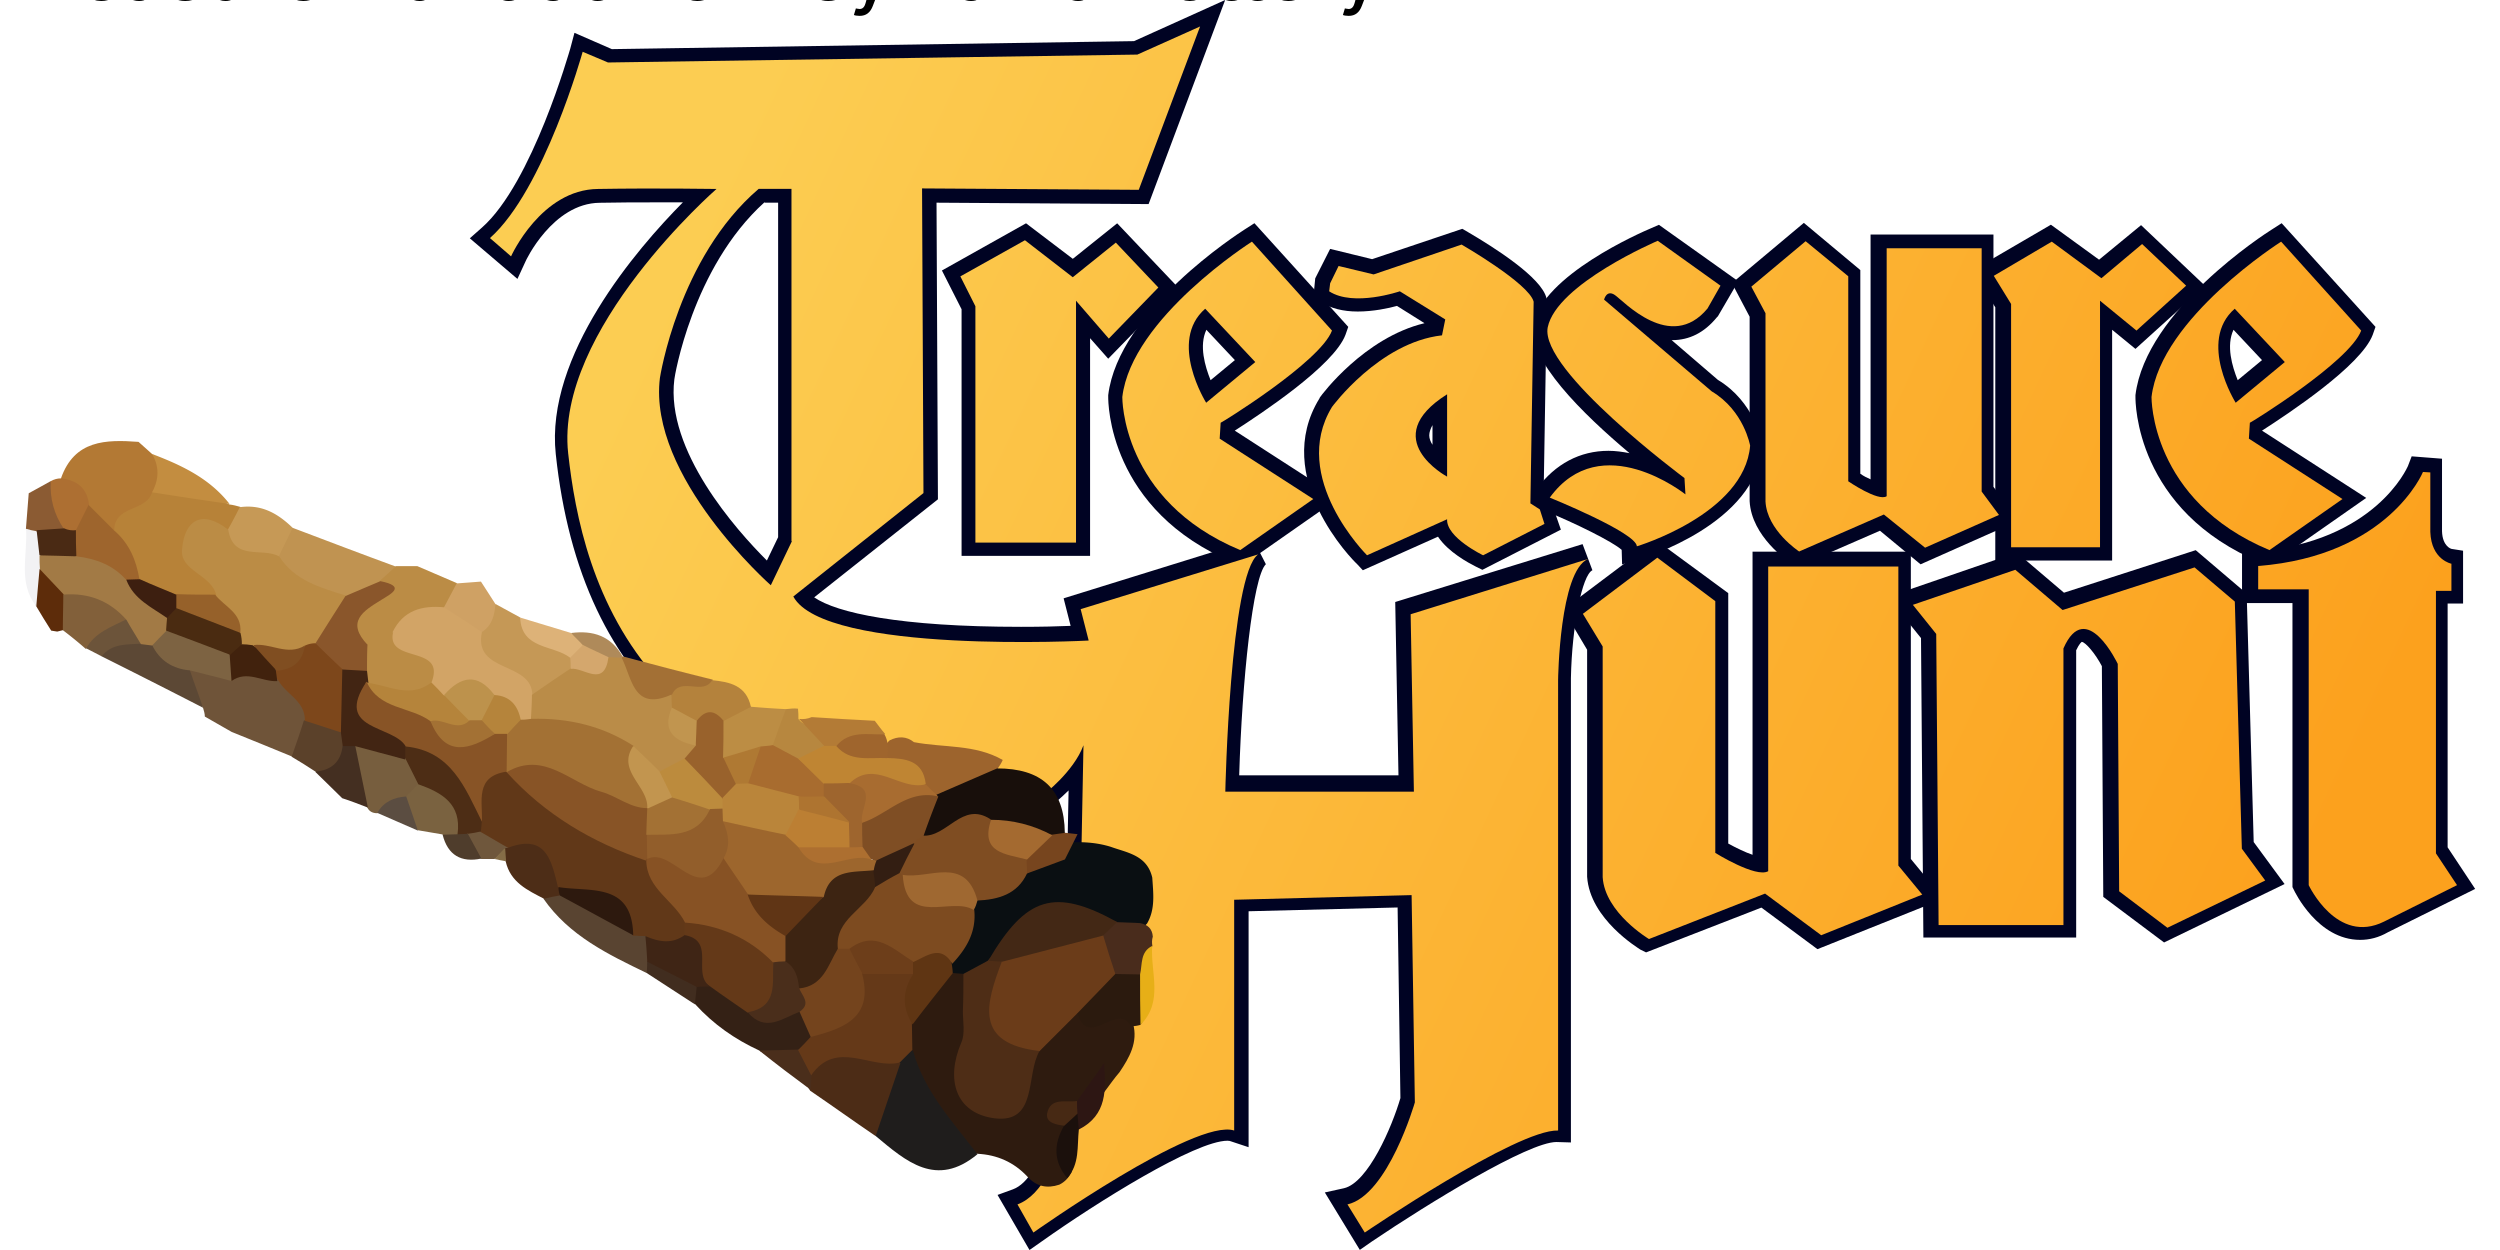 <svg xmlns="http://www.w3.org/2000/svg" viewBox="0 0 529.167 264.583"><path fill="#000323" d="m211.146 252.927 3.268-1.189c6.423-2.377 9.988-18.582 10.674-28.273l1.097-56.158c-1.874 1.875-3.36 2.972-3.451 3.063l-.686.503-.891.091c-4.549.297-9.097.503-13.348.503-54.49 0-84.843-25.302-90.168-75.334-2.263-20.868 17.096-43.404 26.902-53.3h-5.737c-3.657 0-7.817 0-11.863.09-9.988.092-15.725 12.366-15.725 12.458l-1.691 3.657-10.08-8.594 2.56-2.263c10.674-9.394 18.582-37.576 18.697-37.873l.891-3.36 7.908 3.452 110.533-1.692L259.326 0l-16.205 43.198-44.89-.297.298 62.786-26.193 20.753c4.754 3.269 17.988 6.24 43.792 6.24 4.251 0 7.908-.091 10.491-.205l-1.485-5.829 40.135-12.456 2.674 5.234c-2.765 2.674-5.051 24.707-5.645 44.683h33.713l-.686-36.684 39.655-12.25 2.08 5.53c-2.171.983-4.342 11.863-4.548 22.834v98.282l-3.063-.092c-5.942 0-27.084 12.96-39.061 21.05l-2.56 1.783-7.405-12.159 4.045-.891c5.143-1.189 10.194-13.051 11.954-19.085l-.594-40.342-31.542.8v49.941l-3.862-1.28s-.206-.091-.595-.091c-6.81 0-27.679 13.05-39.244 21.256l-2.674 1.874zM161.822 42.81c-15.337 13.85-19.085 37.187-19.085 37.484-1.874 15.04 13.05 31.839 19.588 38.353l2.377-4.937V42.9h-2.857v-.091z"/><path fill="#000323" d="m236.47 47.267 12.845 13.53-14.742 15.131-3.84-4.342v46.078h-27.199V65.46l-4.16-8.205 17.806-9.988 9.896 7.52z"/><path fill="#000323" d="M261.27 119.15c-26.788-11.086-26.697-34.216-26.697-35.108v-.411c2.194-17.988 27.702-34.284 28.776-34.993l2.171-1.394 19.862 21.942-.594 1.691c-2.468 6.537-17.896 16.708-23.427 20.274l22.056 14.239-20.365 14.24zm-5.92-49.347c-1.578 3.36-.298 7.702.89 10.674l5.143-4.252zM478.7 119.15c-26.787-11.063-26.696-34.216-26.696-35.108v-.411c2.171-17.988 27.679-34.307 28.776-34.993l2.171-1.394 19.862 21.942-.594 1.691c-2.468 6.537-17.896 16.708-23.427 20.274l22.056 14.239-20.365 14.24zm-5.942-49.347c-1.578 3.36-.298 7.702.891 10.674l5.143-4.252zM343.254 116.384c-1.874-1.692-9.782-5.646-16.616-8.411l-3.566-1.486 2.263-3.063c3.863-5.234 9.097-8 15.13-8 1.487 0 2.972.206 4.458.503-9.783-8.205-21.85-19.976-20.365-27.29 2.08-10.377 22.65-19.382 25.005-20.365l1.577-.685 16.8 11.953-4.32 7.406-.206.206c-2.675 3.268-5.829 4.845-9.486 4.845h-.091l9.782 8.411c7.703 4.64 9.303 12.96 9.303 13.348l.091.389v.388c-1.28 16.32-25.005 23.542-26.01 23.84l-3.657 1.096z"/><path fill="#000323" d="M378.841 119.035c-.297-.206-8.113-5.44-8.502-12.96V67.038l-3.748-7.108 15.222-12.754 11.954 9.988v43.107c.685.503 1.485.892 2.17 1.189V49.644h26.011v53.392l5.234 7.222-20.662 9.188-8.594-7.108-17.69 7.703z"/><path fill="#000323" d="M347.208 200.997c-.388-.297-10.673-6.422-11.268-15.428v-48.043l-5.05-8.503 19.587-14.742 15.336 11.268v53.004c1.783.982 3.657 1.874 5.143 2.377v-64.158h33.507v65.049l6.926 8.411-26.696 10.674-11.863-8.8-24.41 9.486zM453.193 47.655 466.746 60.5l-14.742 13.348-4.937-4.045v48.844h-24.73V65.049l-4.846-7.794 16.617-9.691 10.194 7.405z"/><path fill="#000323" d="M445.193 189.844 444.896 141c-1.394-2.674-3.451-5.051-4.251-5.143 0 0-.503.297-1.189 1.783v60.798h-32.341l-.503-63.38-7.017-8.709 27.29-9.394 9.988 8.503 27.885-9.006 10.788 9.189 1.486 52.592 6.537 8.89-25.508 12.366z"/><path fill="#000323" d="M499.568 198.94c-9.005 0-13.851-10.194-14.034-10.582l-.297-.594v-60.112h-10.674v-10.674l2.766-.206c25.507-2.08 32.227-17.896 32.341-18.102l.8-2.08 6.423.503v15.337c.091 3.268 1.988 3.748 1.988 3.748l2.469.389v11.176h-3.269v51.61l5.829 8.8-18.49 9.187c-1.898 1.098-3.886 1.6-5.852 1.6zM287.188 119.332c-.8-.685-18.193-18.285-7.908-34.993l.091-.205c.389-.595 9.394-12.663 22.148-15.725l-5.828-3.657c-1.783.502-5.052 1.188-8.297 1.188-3.154 0-5.737-.686-7.817-1.988L278 62.969l.388-4.046 3.155-6.24 8.89 2.172 19.086-6.423 1.188.686c5.737 3.36 15.52 9.6 16.617 13.942l.091.389-.686 41.438 1.486.983 2.171 6.24-16.616 8.502-1.394-.686c-1.577-.8-5.829-3.062-8-6.33l-15.908 7.108zm16.022-29.347c-.388.686-.685 1.485-.685 2.171 0 .686.297 1.394.685 1.989z"/><g transform="translate(231.053 29.233) scale(.229)"><linearGradient id="a" x1="-441.617" x2="1018.36" y1="665.607" y2="-11.39" gradientTransform="matrix(1 0 0 -1 0 904.2)" gradientUnits="userSpaceOnUse"><stop offset="0" style="stop-color:#fccd52"/><stop offset="1" style="stop-color:#fca11d"/></linearGradient><path fill="url(#a)" d="m294.9 440.1 3 164H123.6s4.3-200.3 30.3-219.3l-164 50.6 7.4 29s-244 13-273-40.7l120.3-95.6-1.3-281.6 200.3 1.3 56.7-151-58 26-489.3 7.3-23.4-9.9s-35.5 127.6-85.7 172.2l19.5 16.9s27.7-61.9 80.5-62.3c52.8-.9 109.4 0 109.4 0s-149.7 130.6-137.1 244.4C-471.2 405-419.3 633-44.7 607.1c0 0 28.1-21.2 37.2-45.9l-5.6 289.4s-8.7 117.7-55.4 135l14.7 26s149.7-106 185.6-94.3V704l164-4.3 3 191.6s-24.7 85.7-62.3 94.3l16 26s140.6-95.6 178.7-94.3V500.6s1.3-100.4 27.7-111.6zM-277 372.6l-19.5 40.7S-410.3 312.9-399 221.7c0 0 16.9-111.2 91.3-174.8h30.3v325.7z" style="fill:url(#a)"/><linearGradient id="b" x1="-369.716" x2="1090.262" y1="820.665" y2="143.668" gradientTransform="matrix(1 0 0 -1 0 904.2)" gradientUnits="userSpaceOnUse"><stop offset="0" style="stop-color:#fccd52"/><stop offset="1" style="stop-color:#fca11d"/></linearGradient><path fill="url(#b)" d="m15.9 185.3-30.3-35v223.6h-93V155.4l-13.9-27.6 59.7-33.4 44.2 34.2 39.8-32 39.3 41.5z" style="fill:url(#b)"/><linearGradient id="c" x1="-338.109" x2="1121.869" y1="888.828" y2="211.831" gradientTransform="matrix(1 0 0 -1 0 904.2)" gradientUnits="userSpaceOnUse"><stop offset="0" style="stop-color:#fccd52"/><stop offset="1" style="stop-color:#fca11d"/></linearGradient><path fill="url(#c)" d="m222.2 177.9-74-82.2S37 166.2 28.4 239.3c0 0-1.3 95.6 109 141.5l67.5-47.2-86.5-55.8.9-14.7c0 .5 92.1-56.2 102.9-85.2zm-116.3 66.7s-35.5-56.7-.9-86.9l46.3 49.3z" style="fill:url(#c)"/><linearGradient id="d" x1="-169.766" x2="1290.212" y1="1251.868" y2="574.871" gradientTransform="matrix(1 0 0 -1 0 904.2)" gradientUnits="userSpaceOnUse"><stop offset="0" style="stop-color:#fccd52"/><stop offset="1" style="stop-color:#fca11d"/></linearGradient><path fill="url(#d)" d="m1173.5 177.9-74-82.2s-111.2 70.5-119.8 143.6c0 0-1.3 95.6 109 141.5l67.5-47.2-86.5-55.8.9-14.7c-.1.5 92.1-56.2 102.9-85.2zm-116 66.7s-35.5-56.7-.9-86.9l46.3 49.3z" style="fill:url(#d)"/><linearGradient id="e" x1="-271.636" x2="1188.342" y1="1032.18" y2="355.183" gradientTransform="matrix(1 0 0 -1 0 904.2)" gradientUnits="userSpaceOnUse"><stop offset="0" style="stop-color:#fccd52"/><stop offset="1" style="stop-color:#fca11d"/></linearGradient><path fill="url(#e)" d="m581.3 136.4-58-41.5s-93.4 39.8-101.7 80C413.9 214.7 548 314.2 548 314.2l.9 15.1s-77.9-62.3-125.4 3c0 0 80 32.4 80.5 45 0 0 99.5-29.8 104.7-93 0 0-5.6-32.4-35.5-50.2l-99.5-84.8s2.2-9.5 9.9-4.3c7.8 5.2 51.5 53.6 85.7 12.5z" style="fill:url(#e)"/><linearGradient id="f" x1="-234.095" x2="1225.883" y1="1113.139" y2="436.142" gradientTransform="matrix(1 0 0 -1 0 904.2)" gradientUnits="userSpaceOnUse"><stop offset="0" style="stop-color:#fccd52"/><stop offset="1" style="stop-color:#fca11d"/></linearGradient><path fill="url(#f)" d="m609.8 137.3 50.2-42 39.4 32.4v189.5s27.7 19 35.5 13.8V101.8h87.8v224.9l16 21.6-68.3 30.3-38.1-30.7-78.3 34.2s-29.8-19.5-31.1-46.3V161.9Z" style="fill:url(#f)"/><linearGradient id="g" x1="-377.675" x2="1082.302" y1="803.501" y2="126.504" gradientTransform="matrix(1 0 0 -1 0 904.2)" gradientUnits="userSpaceOnUse"><stop offset="0" style="stop-color:#fccd52"/><stop offset="1" style="stop-color:#fca11d"/></linearGradient><path fill="url(#g)" d="m454.1 439.7 68.8-51.9 53.6 40.2v232.7s37.6 23.4 48.9 16.9V396h120.3v276.4l22.1 26.8-93.4 37.6-51.9-38.5-107.3 42s-40.7-24.2-42.8-57.1V469.9Z" style="fill:url(#g)"/><linearGradient id="h" x1="-202.14" x2="1257.837" y1="1182.051" y2="505.054" gradientTransform="matrix(1 0 0 -1 0 904.2)" gradientUnits="userSpaceOnUse"><stop offset="0" style="stop-color:#fccd52"/><stop offset="1" style="stop-color:#fca11d"/></linearGradient><path fill="url(#h)" d="m965.8 177.9-33.7-27.6v227.9h-82.2V153.3l-16-26 53.6-31.6 45.9 33.8L971 97.9l40.7 38.5z" style="fill:url(#h)"/><linearGradient id="i" x1="-327.441" x2="1132.536" y1="911.834" y2="234.837" gradientTransform="matrix(1 0 0 -1 0 904.2)" gradientUnits="userSpaceOnUse"><stop offset="0" style="stop-color:#fccd52"/><stop offset="1" style="stop-color:#fca11d"/></linearGradient><path fill="url(#i)" d="m759.1 431.4 94.7-32.4 43.7 37.2 122-39.4 37.2 31.6 6.5 228.4 21.6 29.4-90.4 43.7-44.6-33.7-1.3-210.2s-29.4-61.9-50.2-14.3v255.7H782.9l-2.2-269.1z" style="fill:url(#i)"/><linearGradient id="j" x1="-257.857" x2="1202.12" y1="1061.895" y2="384.898" gradientTransform="matrix(1 0 0 -1 0 904.2)" gradientUnits="userSpaceOnUse"><stop offset="0" style="stop-color:#fccd52"/><stop offset="1" style="stop-color:#fca11d"/></linearGradient><path fill="url(#j)" d="M1230.6 308.6s-31.6 77.4-152.3 86.9v21.6h46.7v273.4s26 55.4 69.6 33.7l67.5-33.7-19.5-29.4V418.5h14.3v-25.1s-18.6-3.5-19.5-29.4v-55z" style="fill:url(#j)"/><linearGradient id="k" x1="-311.95" x2="1148.027" y1="945.24" y2="268.243" gradientTransform="matrix(1 0 0 -1 0 904.2)" gradientUnits="userSpaceOnUse"><stop offset="0" style="stop-color:#fccd52"/><stop offset="1" style="stop-color:#fca11d"/></linearGradient><path fill="url(#k)" d="m414.3 343.2-8.7-5.6 3-186.4c-4.3-16.9-66.6-52.8-66.6-52.8L260.7 126l-32.4-7.8-7.8 16-.9 7.4c22.5 14.7 65.3 0 65.3 0l42 26-3 14.7c-58 6.5-101.7 66.2-101.7 66.2-39.8 65.3 32.4 137.1 32.4 137.1l74-33.3c-.9 16.9 33.3 33.3 33.3 33.3l56.7-29zm-85.7-30.3s-65.3-35 0-76.1z" style="fill:url(#k)"/></g><path fill="#b78238" d="M48.592 106.784c.8.092 1.486.297 2.263.503 2.377 2.468 1.189 4.343-1.097 6.125-3.269.983-7.017 1.578-4.343 6.72 1.189 2.263 1.989 4.846-.388 7.108-2.263 1.692-4.846 2.08-7.52 1.989-3.566-.297-6.537-1.691-9.005-4.16-2.857-3.565-4.937-7.52-5.943-12.068-.594-7.817 4.937-9.188 10.788-10.285 5.76-1.074 10.423 1.897 15.245 4.068z"/><path fill="#b37934" d="M32.182 104.201c-1.189 4.16-7.909 2.675-8 8-3.657 1.486-5.348-1.394-7.314-3.451-1.577-2.377-3.36-4.64-3.954-7.52 2.857-8.114 9.485-8.205 16.41-7.702.983.89 1.875 1.69 2.858 2.56 3.862 2.788 5.05 5.462 0 8.113z"/><path fill="#c09351" d="M61.94 111.721c7.314 2.766 14.537 5.531 21.85 8.205-.09 2.08-1.188 3.657-2.673 5.052-2.675 1.988-5.646 3.268-9.006 3.451-6.628-1.691-14.33-1.874-15.222-11.268.709-2.766 2.286-4.731 5.051-5.44z"/><path fill="#bb8c45" d="M80.431 122.898c1.097-.983 2.263-1.989 3.36-3.063h4.548l8.297 3.566c2.171 2.56.891 4.64-.983 6.628-3.565 2.468-7.702 3.863-11.268 6.331-2.263 1.28-4.548 2.08-7.108 1.577-10.674-7.428.297-10.4 3.154-15.04z"/><path fill="#c69956" d="M61.94 111.721c-.983 2.08-1.988 4.046-2.971 6.126-9.485 2.674-10.491 2.08-10.788-5.646a99.084 99.084 0 0 0 2.56-4.845c4.685-.663 8.137 1.394 11.2 4.365z"/><path fill="#c38d40" d="M32.182 104.201c1.485-2.674 1.577-5.44 0-8.114 6.24 2.377 12.159 5.143 16.41 10.583a991.232 991.232 0 0 1-16.41-2.469z"/><path fill="#6f5439" d="M43.358 151.674c0-.595-.206-1.28-.388-1.874-1.577-2.56-4.16-4.64-3.269-8.114 2.469-2.56 5.531-2.377 8.708-1.989 4.549-.091 8.8.891 12.754 3.063 3.657 2.263 6.034 5.234 6.24 9.69-.092 3.75-1.691 6.538-5.531 7.703-4.252-1.782-8.503-3.45-12.845-5.234-1.898-1.074-3.795-2.171-5.669-3.245z"/><path fill="#8b5b33" d="M6.08 104.407c1.577-.891 3.154-1.691 4.64-2.56 3.062 2.972 5.234 6.126 3.36 10.583-1.486 1.485-3.36 1.988-5.44 1.782-1.28-.502-2.263-1.188-3.155-2.262.206-2.492.412-4.96.595-7.543z"/><path fill="#5d2c0a" d="m13.302 133.389-1.188.297-1.28-.206c-1.097-1.691-2.08-3.36-3.154-5.142-1.28-2.675-1.189-5.349-.092-8.114 4.754-1.395 6.24 1.988 7.908 5.234.778 3.085.183 5.737-2.194 7.93z"/><path fill="#f2f2f4" d="M8.365 120.52c-.205 2.56-.502 5.235-.685 7.818-3.954-5.052-1.783-10.88-2.172-16.411.686.206 1.395.388 2.172.503 1.691 1.188 2.468 2.765 2.468 4.845-.206 1.166-.8 2.263-1.783 3.246z"/><path fill="#ad6f32" d="M13.508 111.927c-2.08-3.063-2.971-6.423-2.766-10.08.686-.388 1.395-.594 2.172-.594 3.36.389 5.53 1.988 5.942 5.645 0 2.263-.297 4.457-2.377 5.943-1.188.274-2.194-.023-2.971-.914z"/><path fill="#2e1b0f" d="M217.477 249.064c-2.857-3.063-6.423-4.64-10.583-4.846-11.062-2.765-13.942-11.77-16.113-21.256-.389-2.08-.297-4.045.205-6.125 1.783-5.349 4.549-9.897 10.194-11.863 1.28-.091 2.56.206 3.657.983 3.36 3.657 2.674 8.114 2.857 12.457.206 3.748-2.263 9.302 2.377 10.674 4.754 1.394 5.052-4.846 7.406-7.703 2.56-3.565 4.845-7.52 9.988-8 2.08-1.782 1.097 6.537 4.845 1.28 2.08-2.97 5.532-.982 7.52 1.989 1.097 3.954-.8 7.222-2.857 10.285-2.194 2.537-3.863 5.6-6.537 7.794-1.577 1.28-2.765 2.857-2.857 5.051-.297 2.766 0 5.646-.8 8.411-.594 1.098-1.394 1.989-2.56 2.56-2.582.869-4.868.389-6.742-1.691z"/><path fill="#1f1d1c" d="M193.25 222.368c2.376 8.708 8.41 15.04 13.644 21.942-8.708 7.222-15.13 1.486-21.553-3.863-2.56-5.942-.092-10.88 3.063-15.725 1.28-1.463 2.88-2.354 4.845-2.354z"/><path fill="#4c2c16" d="M190.575 225.042c-1.783 5.143-3.451 10.285-5.234 15.428-4.64-3.154-9.188-6.423-13.851-9.6-.891-1.28-1.188-2.674-.891-4.16 5.85-10.673 12.776-7.702 19.976-1.668z"/><path fill="#342115" d="M160.725 222.368c-5.143-2.377-9.691-5.531-13.554-9.783-.594-.685-.891-1.394-.891-2.262 0-.8.091-1.28.297-1.189.8-.983 1.874-1.691 3.063-1.988 3.954-.389 6.925 1.874 10.193 3.565 2.972 2.469 6.926 1.097 10.08 2.766 2.171 1.691 3.36 3.863 2.857 6.72-.891 1.988-2.263 3.268-4.251 4.045-2.949.503-5.509-.297-7.794-1.874z"/><path fill="#594431" d="M136.886 205.957c-8.206-3.954-16.411-7.908-21.85-15.725.8-.983 1.873-1.577 3.062-1.988 6.628-.206 11.657 3.748 17.096 6.537 1.097.685 1.989 1.577 2.766 2.56.983 1.69 1.28 3.565.983 5.53-.366 1.212-.96 2.286-2.057 3.086z"/><path fill="#775e3e" d="M79.837 172.13c-.983 0-1.692-.389-2.08-1.189-2.172-4.045-6.24-7.52-3.452-12.959 4.046-2.857 7.909-1.188 11.771.503 2.377 1.691 3.863 3.863 4.16 6.811-.091 2.08-1.097 3.748-2.765 5.051-2.377 1.189-5.143 1.006-7.634 1.783z"/><path fill="#4d2d17" d="M118.418 189.546c-1.097.206-2.171.389-3.268.686-3.452-1.783-7.109-3.451-8.114-7.908l-.892-1.783c.206-.686.389-1.28.594-1.988 9.189-6.126 11.954-.389 13.554 7.405-.206 1.417-.8 2.583-1.874 3.588z"/><path fill="#7a6240" d="M85.985 168.587c.8-.891 1.691-1.691 2.468-2.56 8.503-1.485 11.36 2.08 9.097 10.194-1.188 1.395-2.468 1.486-3.954.389-1.783-.297-3.451-.594-5.234-.892-1.097-2.102-4.754-3.588-2.377-7.13z"/><path fill="#442f21" d="M75.197 157.89c.891 4.343 1.783 8.709 2.674 13.051-1.783-.685-3.566-1.394-5.44-1.988-1.874-1.874-3.748-3.657-5.645-5.531.685-2.971 2.56-4.937 5.234-6.24 1.211-.274 2.194-.069 3.177.709z"/><path fill="#4a2e1b" d="M160.725 222.368c2.765-.091 5.531-.091 8.297-.206 2.56.983 4.16 2.377 2.765 5.349-.091 1.097-.091 2.17-.206 3.154-3.634-2.674-7.29-5.44-10.856-8.297z"/><path fill="#412d1f" d="M136.886 205.957c.091-.8.091-1.691.091-2.468 5.44-2.08 8.8.091 10.491 5.348-.091 1.28-.297 2.469-.388 3.748-3.36-2.194-6.72-4.365-10.194-6.628z"/><path fill="#5b4d41" d="M85.985 168.587c.8 2.377 1.691 4.846 2.468 7.223-2.857-1.28-5.736-2.469-8.593-3.749 1.37-2.4 3.542-3.29 6.125-3.474z"/><path fill="#6f573c" d="M104.659 181.821h-2.766c-2.263-1.394-4.457-2.857-2.56-6.034a8.045 8.045 0 0 1 3.657-1.189c2.674.503 5.234 1.189 4.548 4.846l-.685.091c-.503.915-1.189 1.692-2.194 2.286z"/><path fill="#4f3d2c" d="M99.036 176.496c.983 1.782 1.874 3.45 2.857 5.234-4.251.891-7.108-.686-8.205-5.052 1.097 0 2.08-.091 3.154-.091.708-.891 1.394-.891 2.194-.091z"/><path fill="#856d47" d="M104.659 181.821c.8-.8 1.485-1.577 2.262-2.377.092.983.092 1.874.206 2.857-.891-.183-1.669-.274-2.468-.48z"/><path fill="#5b412a" d="M72.523 157.89c-.389 3.452-2.469 5.143-5.737 5.44-1.692-1.097-3.36-2.171-5.051-3.154.891-2.56 1.782-5.051 2.56-7.61 3.45-1.99 6.125-.687 8.593 1.873.64 1.189.526 2.377-.365 3.452z"/><path fill="#cfa164" d="M101.801 123.103c.983 1.578 2.08 3.155 3.063 4.755 1.874 2.97 1.394 5.348-1.874 6.925-4.548.091-8.891 0-9.005-6.24.891-1.691 1.782-3.36 2.674-5.051 1.783-.091 3.451-.297 5.142-.389z"/><path fill="#bb8c45" d="M48.318 112.133c1.097 6.72 7.223 3.656 10.788 5.645 3.269 5.143 8.8 6.628 14.148 8.297.092 4.342-.891 8.297-4.251 11.474-.983.8-1.989 1.394-3.063 1.988-4.251 1.874-8.411 1.28-12.457-.388-1.188-.389-2.262-.892-3.268-1.692-.891-.891-1.691-1.874-2.263-2.857-.891-2.765-3.748-5.143-2.171-8.594-.983-4.457-7.908-5.142-7.223-9.897.549-6.056 4.206-8.342 9.76-3.976z"/><path fill="#9e652d" d="m16.068 112.224 2.674-5.348 5.348 5.348c3.269 2.766 4.755 6.331 5.44 10.49-.891.984-2.08 1.487-3.36 1.578-4.754-.686-8.708-2.468-11.36-6.72-.525-1.988-.228-3.771 1.258-5.348z"/><path fill="#96612a" d="M45.53 125.87c1.988 2.559 5.736 3.862 5.348 7.999-6.126 3.565-10.285.503-13.851-4.252-.594-1.394-.503-2.674.297-3.862 2.766.114 5.44.114 8.206.114z"/><path fill="#3d1f10" d="M37.324 125.87v2.856c.503 2.674-1.188 3.36-3.36 3.749-5.234-1.189-8.89-3.452-7.222-9.783.983 0 1.988-.091 2.857-.091 2.583 1.188 5.165 2.171 7.725 3.268z"/><path fill="#8a562b" d="M66.786 136.154c2.08-3.36 4.251-6.72 6.331-9.988 2.468-1.097 4.937-2.08 7.405-3.154 5.349 1.097 2.469 2.56.206 3.954-3.863 2.377-7.611 4.64-2.857 9.6 1.783 1.577 1.783 3.451.8 5.44-1.577 1.485-3.566 1.874-5.645 1.577-3.657-1.303-5.943-3.589-6.24-7.429z"/><path fill="#d2a466" d="M93.985 128.543c2.674 1.783 5.348 3.452 8 5.234 5.233 3.452 11.565 5.646 13.05 12.846.206 1.988-.091 3.748-1.097 5.44-.891.89-1.874 1.394-3.154 1.576-2.971-.388-5.051-2.674-7.611-3.862-2.766-2.08-6.126-1.097-9.303-1.486-1.691-.503-3.062-1.486-4.342-2.56-2.263-3.863-10.583-4.548-6.423-11.954 2.286-4.64 6.24-5.645 10.88-5.234z"/><path fill="#bb8c45" d="M83.22 133.777c-1.578 6.811 11.268 2.56 8.113 10.674-3.657 7.108-8.205 5.44-13.05 1.394-.8-1.188-.983-2.468-.595-3.862 0-1.783 0-3.657.092-5.44a86.433 86.433 0 0 1 5.44-2.766z"/><path fill="#5c4835" d="M40.204 141.891c.891 2.674 1.874 5.234 2.766 7.909a2100.51 2100.51 0 0 0-21.462-10.88c-.595-5.143 3.268-4.937 6.422-5.531 1.394 0 2.674.297 3.954.685 3.657 1.669 6.834 3.749 8.32 7.817z"/><path fill="#82603a" d="M13.302 133.389c0-2.469.092-5.051.092-7.52 6.537-5.143 10.674-1.691 14.24 3.954-.892 5.44-6.24 5.143-9.486 7.52a81.115 81.115 0 0 0-4.846-3.954z"/><path fill="#6c543a" d="M18.24 137.229c1.873-3.36 5.348-4.549 8.502-6.126 5.051-.8 4.342 2.08 3.062 5.143-2.97.205-6.125-.092-8.296 2.674-1.075-.594-2.172-1.097-3.269-1.691z"/><path fill="#7d471b" d="M66.786 136.154c1.874 1.875 3.748 3.657 5.737 5.532 3.451 4.548 4.64 9.005-.297 13.348-2.56-.8-5.143-1.692-7.703-2.469.091-4.16-3.863-5.531-5.531-8.411a2.728 2.728 0 0 1-.686-1.874c.092-.686.206-.983.297-.983 2.172-1.28 4.549-2.377 5.943-4.64a5.271 5.271 0 0 1 2.24-.503z"/><path fill="#7d6342" d="M40.204 141.891c-3.657-.297-6.423-2.08-8-5.348.298-1.989 1.486-3.154 3.36-3.748 6.034-.983 10.583 1.485 14.24 6.034.685 1.874 0 3.565-.686 5.348-2.994-.823-5.943-1.509-8.914-2.286z"/><path fill="#41220d" d="M49.004 144.154c-.092-1.874-.297-3.657-.389-5.531-.503-2.263-.297-3.657 2.469-2.263.8 0 1.577.091 2.377.206 2.171 1.394 4.457 2.674 4.937 5.44.091.685.205 1.394.297 2.17-3.177.184-6.423-2.399-9.691-.022z"/><path fill="#4a2a14" d="M16.068 112.224c0 1.783 0 3.657.091 5.44-2.674 2.377-5.234 1.988-7.816-.206-.206-1.783-.389-3.451-.595-5.234 1.989-.091 3.863-.297 5.829-.389.822.389 1.714.48 2.49.389z"/><path fill="#a27a45" d="M8.365 117.55c2.56.09 5.234.09 7.817.205 4.16.503 7.817 1.874 10.583 5.051 1.577 4.046 5.348 5.737 8.594 8 .594.686.8 1.28.502 1.874-.297.594-.502.892-.685.892-.983.982-1.989 1.988-2.972 3.062-.8-.091-1.577-.205-2.377-.297-.982-1.691-2.08-3.36-3.062-5.142-3.566-4.046-8-5.737-13.257-5.349-1.691-1.783-3.36-3.565-5.051-5.348-.092-.96-.092-1.943-.092-2.949z"/><path fill="#6b3c19" d="M228.06 214.46c-2.675 2.674-5.35 5.348-8 8-4.252 2.08-9.394 3.268-11.863-1.28-3.36-6.24-2.08-12.846 2.171-18.788 6.629-5.349 14.034-7.406 22.445-5.829 3.452 1.989 4.846 5.143 4.846 9.006-1.6 4.525-3.863 8.594-9.6 8.89z"/><path fill="#0a0f12" d="M203.923 206.14c-.8-.091-1.486-.091-2.263-.206-.983-.685-1.485-1.691-1.577-2.971.297-4.16 2.377-7.817 3.863-11.565a11.521 11.521 0 0 1 2.171-2.857c3.451-2.377 7.314-4.046 10.491-6.926 2.766-1.782 5.646-2.971 8.891-3.268 3.269-.206 6.423-.092 9.6.891 3.565 1.28 7.702 1.783 8.8 6.537.205 3.269.685 6.628-1.098 9.691-1.394 1.577-3.268 2.08-5.234 2.08-10.788-4.754-19.885-2.377-27.313 6.72-1.668 1.988-3.543 3.474-6.331 1.874z"/><path fill="#4e2d16" d="M203.923 206.14c1.691-.891 3.451-1.874 5.143-2.766 1.097-1.394 2.08-1.28 2.97.206-3.359 8.891-5.942 17.302 8 18.88-2.97 5.05-.297 15.427-9.599 14.239-8.114-1.097-10.377-8.114-6.925-16.114.8-1.874.297-4.343.297-6.537.114-2.651.114-5.234.114-7.908z"/><path fill="#653918" d="M171.696 227.602c-.892-1.783-1.874-3.566-2.766-5.348.892-.892 1.783-1.783 2.56-2.675 3.954-4.845 8.297-9.485 11.36-15.039 3.062-1.691 6.034-1.783 9.188-.297 4.548 3.863 1.188 8.297.983 12.457 0 1.874.091 3.657.091 5.53l-2.674 2.675c-6.08 1.508-13.394-5.006-18.742 2.697z"/><path fill="#2b1a0e" d="M228.06 214.46c2.673-2.766 5.347-5.532 7.999-8.297 1.988-1.691 4.045-1.486 6.034.091.686 3.657 1.691 7.314-.686 10.674a7.263 7.263 0 0 1-2.08.297c-2.674-5.234-9.097 4.937-11.268-2.765z"/><path fill="#5f3513" d="M193.158 216.837c-2.263-3.566-2.172-7.109.091-10.583-.983-1.28-.983-2.674-.206-4.045 3.566-2.857 7.109-5.943 8.412 1.783.09.685.205 1.394.205 1.988-2.88 3.634-5.737 7.2-8.502 10.857z"/><path fill="#1b100c" d="M228.356 239.076c-.388 3.565.206 7.314-2.468 10.285-2.972-3.565-2.857-7.222-.686-11.062-.503-2.674.686-3.566 3.269-2.766.777 1.166.685 2.354-.115 3.543z"/><path fill="#2d1613" d="M228.356 239.076c-.091-1.097-.205-2.263-.297-3.36-.983-.594-1.28-1.189-.983-1.783.297-.594.595-.891.892-.891 1.874-2.674 3.862-5.349 5.737-8 .388 5.531.685 10.971-5.349 14.034z"/><path fill="#472914" d="M227.968 233.042c0 .891 0 1.783.091 2.674-.891.891-1.874 1.691-2.765 2.56-1.692-.206-3.955-.594-3.657-2.56.685-3.566 4.045-2.286 6.33-2.674z"/><path fill="#643918" d="M158.256 214.345c-2.674-1.874-5.348-3.657-7.908-5.53-4.845-2.858-6.628-7.223-6.423-12.755.686-1.28 1.692-2.17 2.972-2.765 9.302-.983 16.022 2.377 19.77 11.177 0 5.622.777 12.068-8.41 9.873z"/><path fill="#74441d" d="M182.484 206.14c2.468 9.394-4.046 11.565-10.88 13.348-.8-1.783-1.577-3.566-2.377-5.348-1.28-2.172-1.874-4.343-.594-6.72 2.08-2.971 4.16-5.828 7.611-7.52a5.599 5.599 0 0 1 3.566 0c2.262 1.509 2.971 3.68 2.674 6.24z"/><path fill="#3f2515" d="M144.908 197.935c6.72 1.188 1.395 8.296 5.44 10.88-.983 0-1.874 0-2.857.09-3.451-1.782-7.017-3.565-10.491-5.348a105.137 105.137 0 0 0-.389-5.348c2.766-1.851 5.532-1.76 8.297-.274z"/><path fill="#4a2e1b" d="M169.136 209.111c.594 1.692 2.674 3.269.091 5.052-3.657 1.394-7.222 4.457-10.97.091 6.536-1.097 5.142-6.331 5.44-10.582.982-1.189 2.17-1.578 3.656-1.28 3.063 1.691 3.863 3.862 1.783 6.72z"/><path fill="#613818" d="M144.908 197.935c-2.765 1.988-5.53 1.394-8.297.205-.89 0-1.782-.091-2.674-.091-3.062-6.72-10.49-6.811-15.816-10.194-1.394-5.645-2.469-11.474-10.583-8.411-1.988-1.097-3.862-2.263-5.828-3.36a10.783 10.783 0 0 1-2.08-3.36c-.686-4.937-.983-9.69 5.349-11.268 1.28-.091 2.674.092 3.862.503 9.303 6.537 19.68 11.565 28.662 18.582 3.063 4.64 9.188 7.703 7.405 14.742v2.652z"/><path fill="#2d190e" d="M118.212 187.764c6.72 1.097 15.611-1.097 15.817 10.194-5.143-2.766-10.377-5.646-15.52-8.412a5.403 5.403 0 0 1-.297-1.782z"/><path fill="#4d2d15" d="M101.984 173.913c-.091.685-.091 1.394-.205 2.08-.892.205-1.875.388-2.766.503-.686 0-1.486.091-2.171.091.891-6.423-3.269-8.8-8.297-10.582l-2.674-5.349c-.983-1.28-.8-2.468.388-3.565 14.148-2.743 12.96 8.914 15.725 16.822z"/><path fill="#422513" d="M85.78 158.096v2.674c-3.566-.982-7.109-1.874-10.675-2.857h-2.56c-.09-.982-.297-1.874-.388-2.857.091-4.457.206-8.89.297-13.348 1.783.092 3.451.206 5.234.298.092.89.206 1.69.297 2.56.092.594.297 1.097.389 1.69.297 5.212 9.485 5.03 7.405 11.84z"/><path fill="#c59856" d="M112.681 147.125c-.091-7.222-12.548-4.548-10.674-13.348 2.172-1.394 2.674-3.565 2.857-5.942 1.783.983 3.452 1.874 5.234 2.857 2.766 4.548 9.188 3.657 11.954 8.205.389 1.28.503 2.56.297 3.863-2.057 4.16-4.937 6.331-9.668 4.365z"/><path fill="#bc8d44" d="M158.942 149.594c2.468.206 4.937.388 7.405.503 2.675 3.45 1.097 6.24-1.28 8.89a13.012 13.012 0 0 1-3.565 2.08c-3.36.595-6.811 2.08-9.783-.982-1.577-2.674-1.577-5.349-.205-8.114 1.988-2.377 4.16-3.954 7.428-2.377z"/><path fill="#a37035" d="M131.766 138.92c6.331 1.691 12.662 3.36 19.085 4.937.594 7.017-5.943 4.16-8.8 6.422-8.205 1.783-12.16-1.394-11.474-9.896.389-.389.778-.983 1.189-1.463z"/><path fill="#b4823c" d="M142.234 147.034c1.783-3.954 6.537.297 8.503-3.063 3.748.389 7.222 1.097 8.205 5.646-1.874.982-3.863 1.988-5.737 2.971-2.171.389-4.16 1.874-6.537 1.486-2.468-.389-4.342-1.692-5.44-3.955-.274-1.21.023-2.217 1.006-3.085z"/><path fill="#b7873f" d="M163.582 157.708c.891-2.56 1.783-5.051 2.765-7.611.892-.092 1.783-.206 2.56-.092.092.686.092 1.486.092 2.172 1.782 2.468 6.925 1.485 6.537 6.24-.8 3.153-3.063 4.25-6.126 4.342-2.948-.411-5.028-1.897-5.828-5.051z"/><path fill="#ddb278" d="M120.68 139.217c-3.565-2.766-10.285-1.691-10.582-8.502 3.566 1.097 7.223 2.17 10.788 3.268 1.28.891 3.155 1.28 3.36 3.36-.594 1.668-1.485 2.948-3.565 1.874z"/><path fill="#af8a5a" d="M123.355 136.543c-.8-.891-1.691-1.691-2.469-2.56 4.64-.594 8.412.594 10.88 4.937l-.091.297c-.892.891-1.875 1.394-3.063 1.577-2.789-.206-4.183-1.965-5.257-4.251z"/><path fill="#4a2b11" d="M35.153 133.48c.091-.891.091-1.783.206-2.674.685-.686 1.28-1.394 1.988-2.08 4.548 1.783 9.005 3.451 13.554 5.234.205.8.297 1.577.297 2.377-.8.8-1.691 1.486-2.469 2.263-4.57-1.76-9.12-3.451-13.576-5.12z"/><path fill="#804e21" d="M58.58 141.983c-1.69-1.783-3.36-3.657-4.937-5.44 3.657-.503 7.223 2.377 10.88.091-.503 3.566-2.674 5.052-5.943 5.349z"/><path fill="#ba8c48" d="M128.795 139.103c.891 0 1.874.091 2.765.091 2.263 4.343 2.469 11.474 10.583 7.817 0 .891 0 1.783.091 2.674.686 3.749 4.64 5.143 6.126 8.297.205 1.989-.686 3.566-2.172 4.846-2.08 1.577-4.457 2.468-7.108 2.262-3.36-.388-5.646-2.765-8.411-4.16-5.737-3.748-13.737-2.56-18.285-8.8.091-1.69.206-3.359.206-5.05a425.511 425.511 0 0 1 8.114-5.532c2.262-2.33 5.714-.457 8.09-2.445z"/><path fill="#a37134" d="M112.475 152.154c7.817-.206 15.04 1.485 21.645 5.737-.503 4.937 7.908 8.502 2.263 14.239-11.062 1.874-18.88-7.314-29.073-8.708h-.092c-1.988-2.377-2.97-4.937-1.988-8.114.983-2.08 2.377-3.657 5.051-2.971.617.022 1.394-.069 2.194-.183z"/><path fill="#b5843b" d="M77.962 144.543c4.457.594 8.892 3.36 13.349-.092.89.892 1.782 1.783 2.56 2.674 2.856 1.189 6.81 1.28 6.536 5.943-2.468 5.348-6.628 3.154-10.49 2.377-4.16-3.657-13.349-1.783-12.457-11.062zM110.213 152.36c-.983.982-1.875 1.988-2.857 3.062-1.098.8-2.263 1.189-3.657.983-2.08-.891-2.972-2.469-2.972-4.64.092-2.674-.205-5.645 4.046-4.64 3.154.206 4.845 2.172 5.44 5.234z"/><path fill="#bd924c" d="M104.659 147.125c-.892 1.783-1.875 3.657-2.766 5.44-.891 1.097-1.783 1.097-2.56 0-1.783-1.783-3.566-3.565-5.348-5.44 3.565-4.045 7.13-4.754 10.674 0z"/><path fill="#9d642d" d="M212.243 160.862c-.297.686-.686 1.28-1.097 1.874-1.989 5.646-6.423 7.017-11.771 7.017-1.783-.389-3.452-1.189-4.937-2.263-2.263-2.674-6.034-3.862-7.52-7.52 0-1.28.389-2.377 1.394-3.268 1.783-.891 3.566-.891 5.143.389 6.331 1.211 12.96.411 18.788 3.77z"/><path fill="#b37b36" d="M185.158 152.565c.686.892 1.394 1.874 2.171 2.766-2.56 2.971-6.034 3.954-9.69 4.16-1.28-.206-2.263-.686-3.155-1.578-1.783-1.874-3.565-3.862-5.348-5.736.891.091 1.783 0 2.674-.389 4.343.274 8.891.571 13.348.777z"/><path fill="#492c1c" d="M241.316 206.254c-1.783 0-3.452-.091-5.234-.091-.892-2.674-1.783-5.44-2.56-8.114-.595-2.56.091-3.863 2.971-2.857 1.577.091 3.269.091 4.846.206 1.577.297 2.56 1.188 2.674 2.857-.206.685-.206 1.28-.092 1.988-1.325 1.76-.434 4.526-2.605 6.011z"/><path fill="#e7af17" d="M241.316 206.254c.503-2.171 0-4.754 2.56-6.034-.389 5.646 2.468 11.771-2.469 16.708-.091-3.565-.091-7.131-.091-10.674z"/><path fill="#432815" d="M236.47 195.17c-.983.982-1.988 1.873-2.971 2.856-7.108 1.874-14.24 3.657-21.348 5.531-.983-.091-1.988-.091-2.971-.205 8-13.623 14.034-15.497 27.29-8.183z"/><path fill="#7d4b20" d="M179.81 200.815h-2.469c-4.754-7.406 1.874-10.583 5.531-14.926a10.866 10.866 0 0 1 5.44-2.377c1.28-.091 2.56.206 3.749.8 3.565 4.754 10.97 2.766 14.148 8.206.502 4.64-1.577 8.205-4.64 11.474-2.469-4.16-5.44-1.578-8.206-.389-5.05.96-9.21-1.417-13.553-2.788z"/><path fill="#7f4d22" d="M217.385 184.884c-2.08 4.457-6.125 5.531-10.582 5.737-4.457-4.16-11.565-.503-15.817-5.44l-.594-.594c-1.691-2.469-.686-4.846.503-7.109 1.097-1.577 2.468-2.857 4.045-3.748 4.846-.594 9.006-7.223 14.628-1.989 1.189 4.846 6.423 6.034 8.594 9.989.412 1.188.115 2.262-.777 3.154z"/><path fill="#9f6831" d="M191.078 185.18c5.531.984 13.256-4.25 15.816 5.44-.205.686-.388 1.395-.8 1.99-4.73-2.972-14.33 3.839-15.016-7.43z"/><path fill="#77451e" d="M217.385 184.884c0-.983-.091-1.989-.091-2.972-1.097-4.045 1.783-5.348 4.754-6.536 1.28-.092 2.377.205 3.36.891.891.091 1.783.206 2.674.297l-2.674 5.348a1807.799 1807.799 0 0 1-8.023 2.972z"/><path fill="#6d3e1a" d="M179.81 200.815c5.53-4.16 9.302.205 13.44 2.674v2.674h-10.675c-.983-1.783-1.874-3.566-2.765-5.348z"/><path fill="#875224" d="M145 195.283c-2.263-4.64-8.114-7.108-8.206-13.142.206-.594.503-1.097.686-1.691 5.234-4.343 10.194 1.988 15.337.297 3.748 1.188 6.24 3.954 8.41 7.017 1.783 3.862 5.738 6.422 6.812 10.788.205 1.988-.206 3.657-1.874 4.937-.892 0-1.692.091-2.56.205-5.052-5.165-11.383-7.93-18.605-8.41z"/><path fill="#3d2412" d="M166.256 203.489v-5.349c-.503-5.234 3.154-8.502 5.645-12.365 3.955-4.16 8.412-5.234 13.44-1.874 1.097 1.28 1.097 2.56-.092 3.863-1.988 4.754-8.593 6.72-7.908 13.05-2.08 3.452-3.063 7.909-8.205 8.412-.206-2.377-.8-4.457-2.88-5.737z"/><path fill="#885426" d="M107.241 163.445c7.909-4.64 13.554 2.377 20.068 4.16 3.268.89 6.034 3.45 9.691 3.45.389.39.891.8 1.28 1.19.891 1.576 1.189 3.268.983 5.05-.594 1.578-1.189 3.269-2.377 4.64l-.206.206c-11.245-3.771-21.348-9.714-29.439-18.696zM104.773 155.33h2.56c0 2.675-.092 5.35-.092 8-6.81.983-5.05 6.332-5.234 10.583-3.565-7.108-6.422-14.925-16.113-15.908-2.675-4.64-15.337-3.269-8.297-13.737 2.56 5.943 9.302 5.234 13.554 8.411 3.93 3.635 8.57 4.023 13.622 2.652z"/><path fill="#d4a76d" d="M128.795 139.103c-.892 6.628-5.234 2.08-8 2.468 0-.8 0-1.577-.091-2.377l2.674-2.674c1.76.914 3.634 1.714 5.417 2.583z"/><path fill="#a86c2f" d="M163.582 157.708c1.783.983 3.565 1.874 5.348 2.857 2.263 1.988 6.72 1.097 6.926 5.645-.092 1.394-.595 2.56-1.486 3.657-1.691 1.28-3.566 1.874-5.646 1.989-4.342-.092-8.114-1.486-10.88-5.051-1.782-3.955.8-6.332 3.155-8.8.914-.114 1.806-.114 2.583-.297z"/><path fill="#99622c" d="M144.908 160.565c.8-.892 1.577-1.874 2.377-2.766-1.28-1.783-1.394-3.565.206-5.234 1.874-2.468 3.748-2.377 5.646 0 0 2.56 0 5.234-.092 7.817 2.766 1.188 3.863 3.268 3.863 6.24-.686 2.08-2.08 3.268-4.251 3.451-4.983-1.189-8.732-3.474-7.749-9.508z"/><path fill="#af7933" d="M155.788 166.005c-.892-1.875-1.783-3.749-2.674-5.646 2.674-.8 5.348-1.577 7.908-2.377-.891 2.674-1.783 5.234-2.674 7.908-.777.8-1.669.915-2.56.115z"/><path fill="#c1954f" d="M147.468 152.565c-.091 1.783-.091 3.451-.206 5.234-4.456-.891-7.222-2.971-5.05-8 1.805.892 3.473 1.875 5.256 2.766z"/><path fill="#bf8533" d="M174.37 165.913c-1.783-1.783-3.657-3.565-5.44-5.348 1.783-.892 3.657-1.783 5.44-2.674h2.674c3.749.091 7.703-.595 10.788 2.56 3.863.09 7.52.502 8.114 5.44-4.754 5.348-11.062.89-16.41 2.468-2.012-.069-3.68-1.074-5.166-2.446z"/><path fill="#bc8b3d" d="M144.908 160.565c2.674 2.765 5.349 5.531 8 8.41.686 1.098.686 2.264-.091 3.36-1.098.686-2.172 1.19-3.452 1.486-3.451.206-6.24-1.097-8.502-3.565-1.189-2.172-2.766-4.251-1.28-6.926 1.76-.982 3.543-1.874 5.325-2.765z"/><path fill="#c2954f" d="M139.56 163.239c.891 1.783 1.783 3.657 2.674 5.44-.206 4.16-2.171 4.548-5.234 2.377.297-4.64-6.537-7.817-2.971-13.143a246.037 246.037 0 0 1 5.53 5.326z"/><path fill="#a37134" d="M104.773 155.33c-5.349 3.27-10.491 5.143-13.645-2.673 2.765-.8 5.645 2.468 8.296-.206h2.56c.892 1.006 1.783 1.988 2.789 2.88z"/><path fill="#180f0b" d="M225.385 176.29c-.891.091-1.874.297-2.766.388-4.64.389-9.69 1.989-12.96-3.268-6.033-3.954-9.187 3.954-14.444 3.451-2.377-3.154-1.189-5.645 1.394-8 .594-.205 1.189-.388 1.691-.685 4.252-1.874 8.503-3.657 12.754-5.531 9.303 0 14.24 4.25 14.331 13.645z"/><path fill="#a86c30" d="M179.718 165.913c5.44-5.44 10.788 1.577 16.205.092.8.8 1.577 1.577 2.469 2.377l.091.297c-5.051 2.171-8.297 8.114-14.833 6.81-4.137-2.056-3.932-5.919-3.932-9.576z"/><path fill="#9f652d" d="M187.81 160.473c-3.75-.205-7.817.892-10.789-2.56 2.766-3.36 6.629-2.377 10.194-2.468.389.686.594 1.394.686 2.171.023.869.023 1.875-.092 2.857z"/><path fill="#331e12" d="M185.25 187.764c-.092-1.189-.206-2.377-.39-3.452-.296-1.28-.205-2.468.39-3.657 2.262-2.857 4.845-4.16 8.296-2.08-1.097 2.08-2.171 4.16-3.154 6.24-1.691.869-3.36 1.852-5.143 2.949z"/><path fill="#7f4e24" d="M193.66 178.37c-2.674 1.28-5.44 2.468-8.113 3.748a12.44 12.44 0 0 1-1.783-.388 6.277 6.277 0 0 1-2.56-2.56c-.503-1.989-.206-3.657 1.394-5.051 5.349-1.783 9.485-7.109 16.022-5.532-1.097 2.766-2.171 5.532-3.154 8.411-.937.183-1.508.686-1.805 1.372z"/><path fill="#a46a30" d="M209.774 173.524c4.549 0 8.891 1.097 12.96 3.269-1.783 1.691-3.566 3.451-5.349 5.142-4.457-1.188-9.988-1.302-7.61-8.41z"/><path fill="#9d662d" d="M185.547 182.118a7.92 7.92 0 0 0-.595 2.08c-4.25.503-9.302-.388-10.582 5.646-5.44 3.45-10.788 3.565-16.022-.503-1.692-2.56-3.452-5.051-5.143-7.611-2.08-3.269-3.154-6.537.891-9.189 4.343-1.782 8.206 0 12.069 1.578 1.577.8 3.062 1.69 4.64 2.674 4.25 2.468 9.782 1.577 13.645 5.142z"/><path fill="#925e2b" d="M153.022 173.821c1.189 2.675 1.692 5.234.092 7.909-5.234 10.285-10.788-2.675-16.114.091 0-1.783-.091-3.451-.091-5.234 3.45-4.343 9.6-1.989 13.44-5.348.89 0 1.782-.092 2.673-.092.686.594.892 1.097.686 1.692-.297.685-.503.982-.686.982z"/><path fill="#603515" d="M158.256 189.34c5.349.206 10.674.298 16.022.504a2691.016 2691.016 0 0 0-8 8.296c-3.679-2.08-6.65-4.64-8.022-8.8z"/><path fill="#a37134" d="M150.234 171.353c-2.766 6.034-8.297 5.234-13.44 5.348.092-1.874.092-3.657.206-5.53 1.783-.8 3.451-1.578 5.234-2.378 2.674.777 5.348 1.669 8 2.56z"/><path fill="#ba853a" d="M153.022 173.821c0-.891-.091-1.782-.091-2.56v-2.377c.983-.982 1.874-1.988 2.857-2.97.891 0 1.783-.092 2.674-.092 3.566.891 7.108 1.874 10.674 2.765.983.983 1.577 2.172 1.874 3.566-.297 2.765-.503 5.737-4.64 4.548-4.548-.914-8.914-1.897-13.348-2.88z"/><path fill="#9e652e" d="M182.484 174.119c0 1.69 0 3.45.091 5.142-.891.892-1.988 1.189-3.268.594-1.577-1.097-2.56-2.56-3.269-4.342-.891-2.263-1.988-4.457-1.69-7.017v-2.674c1.782 0 3.565 0 5.233-.092 6.651.96 2.194 5.509 2.903 8.389z"/><path fill="#ae7430" d="M174.461 168.587c1.783 1.783 3.566 3.657 5.349 5.44-4.754 3.566-8.114 1.874-10.674-2.766 0-.89 0-1.782-.092-2.674 1.76.092 3.543 0 5.417 0z"/><path fill="#ad6f30" d="M179.81 179.353c.891 0 1.874 0 2.765-.092.595.892 1.28 1.783 1.875 2.674-4.937-1.874-11.269 4.457-15.428-2.56 3.565-3.177 7.13-2.788 10.788-.022z"/><path fill="#bc7f33" d="M179.81 179.353h-10.788a56.447 56.447 0 0 0-2.766-2.56c.891-1.783 1.874-3.657 2.766-5.44 3.565.891 7.108 1.783 10.673 2.766.023 1.668.115 3.45.115 5.234z"/><title>Treasure Hunt at Pennsylvania Lottery</title><desc>Play PA Treasure Hunt online and check Treasure Hunt results and winning numbers at https://lotterywhiz.com/us/pa/treasure-hunt</desc><a href="https://lotterywhiz.com/us/pa/treasure-hunt" target="_blank">Treasure Hunt at Pennsylvania Lottery</a></svg>